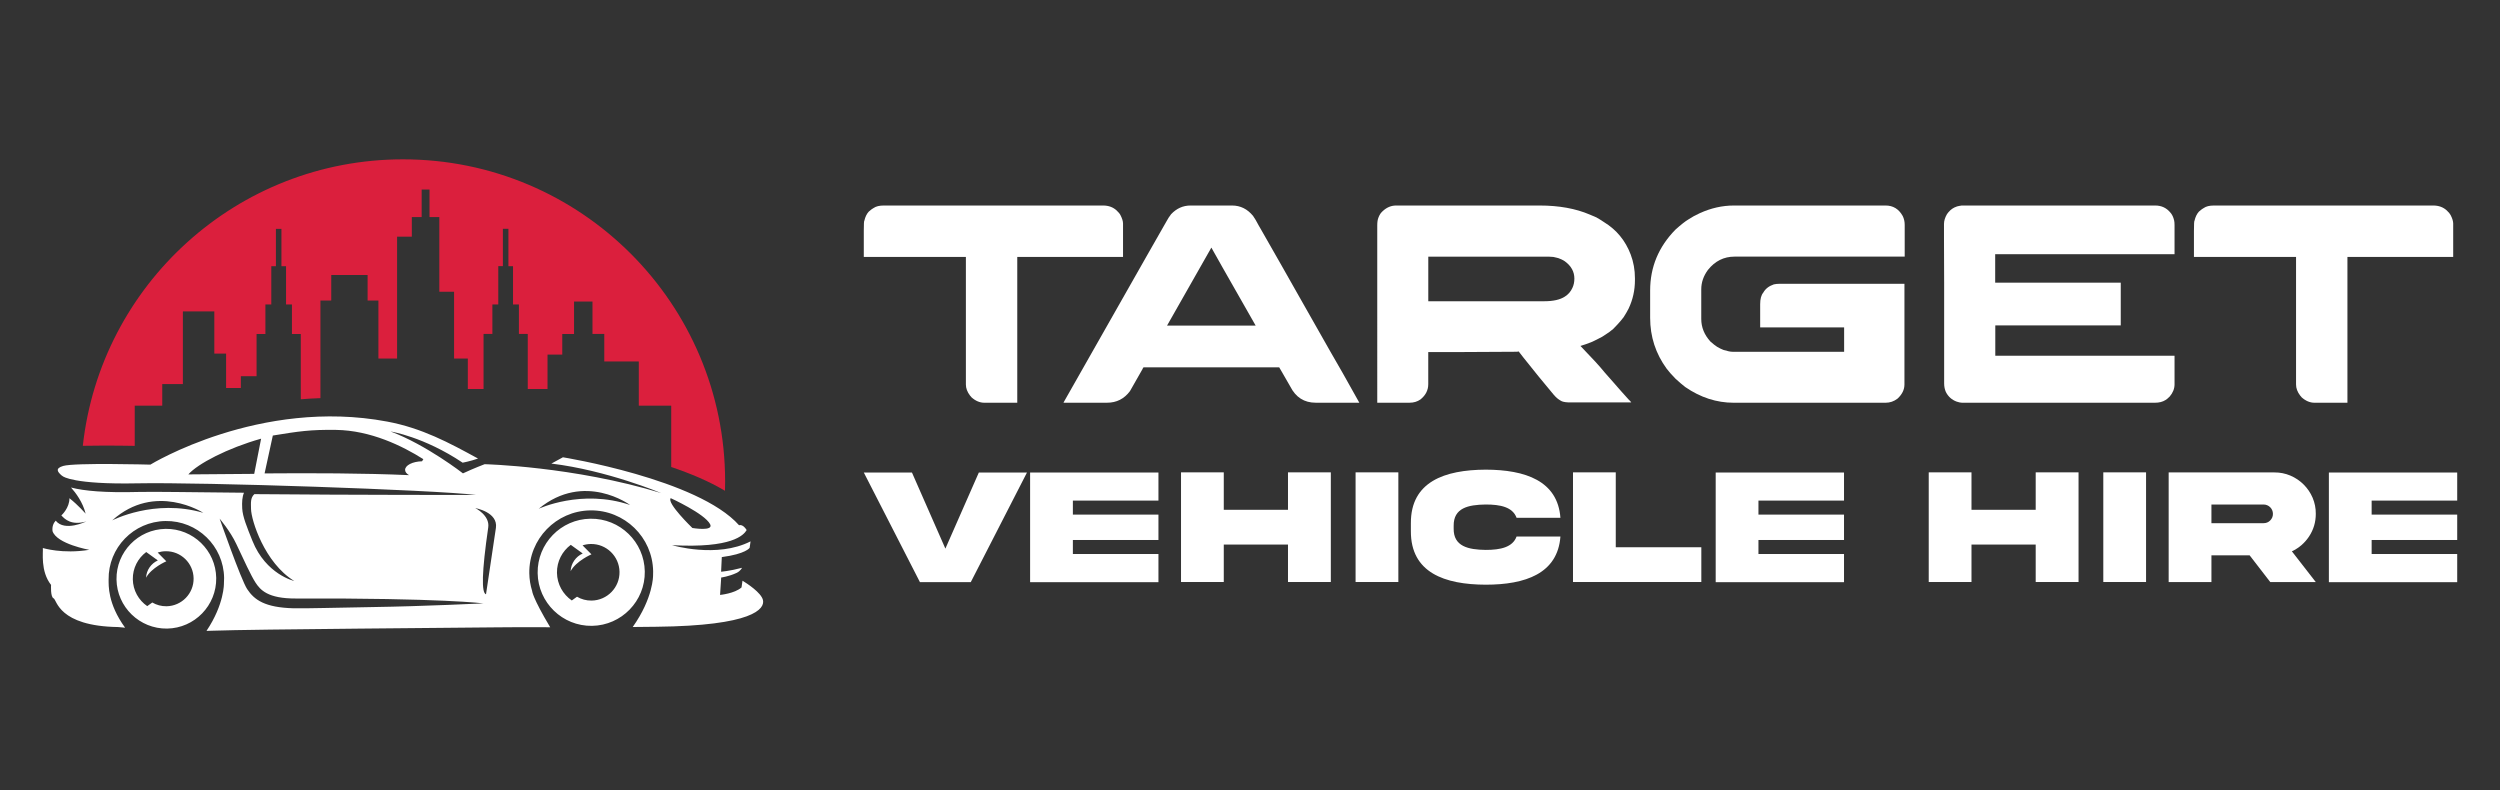 <?xml version="1.0" encoding="utf-8"?>
<!-- Generator: Adobe Illustrator 16.0.0, SVG Export Plug-In . SVG Version: 6.00 Build 0)  -->
<!DOCTYPE svg PUBLIC "-//W3C//DTD SVG 1.1//EN" "http://www.w3.org/Graphics/SVG/1.1/DTD/svg11.dtd">
<svg version="1.1" id="Calque_1" xmlns="http://www.w3.org/2000/svg" xmlns:xlink="http://www.w3.org/1999/xlink" x="0px" y="0px"
	 width="203px" height="64.167px" viewBox="0 -16.167 203 64.167" enable-background="new 0 -16.167 203 64.167"
	 xml:space="preserve">
<rect x="0" y="-16.167" width="203" height="64.167" fill="#333333" stroke="none"/>
<g>
	<g>
		<path fill="#DB1F3D" d="M8.515,20.014c0.864,0,1.739,0.012,2.426,0.023v-3.262h2.234v-1.755h1.675V9.117h2.553v3.431h0.957v2.792
			h1.197v-0.958h1.276v-3.43h0.718V8.558h0.479V5.447h0.374V2.415h0.449v3.032h0.374v3.111h0.479v2.394h0.718v5.303
			c0.522-0.044,1.054-0.077,1.596-0.093V8.239h0.877V6.164h2.952v2.075h0.878v4.707h1.516V3.052h1.197V1.458h0.798v-2.234h0.638
			v2.233h0.797v6.063h1.197v5.425h1.117v2.473h1.276v-4.468h0.718V8.557h0.479V5.445h0.374V2.414h0.449v3.032h0.374v3.111h0.479
			v2.394h0.718v4.468h1.605v-2.792h1.197v-1.675h0.957V8.318h1.497v2.633h0.958v2.233h2.802v3.589h2.633v4.981
			c1.549,0.521,3.077,1.159,4.365,1.931c0.008-0.252,0.012-0.502,0.012-0.756c0-14.447-11.711-26.158-26.158-26.158
			c-13.467,0-24.555,10.178-25.997,23.261C7.199,20.022,7.782,20.014,8.515,20.014z"/>
		<path fill="#FFFFFF" d="M13.447,26.777c-2.232,0.033-4.021,1.877-3.987,4.109s1.878,4.021,4.11,3.988
			c2.232-0.035,4.021-1.879,3.987-4.111C17.523,28.531,15.679,26.744,13.447,26.777z M13.522,33.061
			c-0.421,0.006-0.816-0.105-1.156-0.305l-0.411,0.295c-0.695-0.479-1.157-1.275-1.17-2.184c-0.014-0.9,0.417-1.707,1.089-2.209
			l0.942,0.682c-0.542,0.246-0.924,0.779-0.956,1.402c0.44-0.814,1.646-1.332,1.646-1.332l-0.702-0.711
			c0.206-0.066,0.424-0.104,0.65-0.105c1.231-0.02,2.249,0.967,2.267,2.199C15.741,32.023,14.754,33.041,13.522,33.061z
			 M47.941,25.953c-2.398,0.035-4.32,2.018-4.284,4.416c0.036,2.398,2.017,4.32,4.416,4.283c2.399-0.037,4.321-2.018,4.284-4.416
			S50.339,25.916,47.941,25.953z M48.042,32.6c-0.433,0.008-0.84-0.107-1.189-0.313l-0.423,0.305
			c-0.715-0.494-1.189-1.314-1.204-2.248c-0.014-0.926,0.43-1.754,1.121-2.27l0.97,0.701c-0.558,0.252-0.951,0.801-0.984,1.439
			c0.453-0.836,1.693-1.369,1.693-1.369l-0.722-0.729c0.211-0.068,0.435-0.107,0.668-0.111c1.267-0.021,2.313,0.996,2.333,2.264
			C50.324,31.535,49.309,32.58,48.042,32.6z M61.953,32.559c-0.138-0.605-1.316-1.363-1.662-1.574l-0.079,0.547
			c-0.558,0.496-1.743,0.609-1.743,0.609l0.092-1.414c0,0,0.622-0.078,1.256-0.377c0.309-0.145,0.436-0.412,0.436-0.412
			c-1.032,0.271-1.7,0.318-1.7,0.318l0.057-1.188c1.955-0.256,2.26-0.75,2.26-0.75l0.075-0.527
			c-2.729,1.396-6.374,0.311-6.374,0.311c4.879,0.262,5.818-0.82,6.059-1.229c-0.328-0.523-0.617-0.389-0.617-0.389
			c-3.327-3.753-14.303-5.52-14.303-5.52l-0.939,0.511c4.523,0.547,8.919,2.396,8.919,2.396c-7.115-2.177-14.338-2.345-14.338-2.345
			s-0.874,0.328-1.76,0.744c0,0-2.968-2.313-5.878-3.402c0,0,2.701,0.423,5.853,2.535c0,0,0.594-0.109,1.249-0.336
			c-2.368-1.295-4.549-2.469-7.365-3c-10.352-1.952-19.242,3.494-19.242,3.494s-6.143-0.17-7.08,0.107
			c-0.673,0.2-0.452,0.482-0.132,0.766c0.067,0.047,0.11,0.076,0.11,0.076s0.831,0.676,6.053,0.569
			c5.223-0.104,24.018,0.526,27.515,0.944c0,0-10.006,0.007-18.021-0.067c-0.326,0.303-0.279,0.682-0.271,1.209
			c0.014,0.9,1.096,4.371,3.51,5.844c0,0-2.3-0.525-3.395-3.258c-0.451-1.125-0.796-1.959-0.831-2.637
			c-0.027-0.514-0.003-0.929,0.144-1.272c-4.161-0.038-7.344-0.095-8.59-0.062c-2.683,0.07-4.376-0.078-5.456-0.361
			c0.374,0.417,0.959,1.187,1.188,2.125c0,0-0.59-0.686-1.315-1.257c0.012,0.771-0.629,1.382-0.657,1.394
			c0.287,0.324,0.833,0.838,2.032,0.49c0,0-1.762,0.865-2.489-0.061c-0.167,0.178-0.306,0.451-0.259,0.848
			c0.338,1.047,2.984,1.52,2.984,1.52c-2.192,0.357-3.773-0.152-3.772-0.146c0.042,0.303-0.214,1.879,0.669,2.996
			c0,0-0.061,0.979,0.205,1.088s0.374,2.256,5.234,2.332c0,0,0.21,0.02,0.573,0.053c-1.434-1.975-1.332-3.459-1.339-3.902
			c-0.04-2.59,2.028-4.721,4.618-4.76s4.721,2.027,4.76,4.617c0.002,0.146-0.003,0.293-0.014,0.438l0,0c0,0,0.046,1.689-1.417,3.867
			c0.146-0.004,0.291-0.008,0.435-0.014c3.463-0.127,20.564-0.236,23.125-0.275c1.25-0.02,2.492-0.012,4.349-0.008
			c-1.457-2.436-1.466-2.949-1.466-2.949l0,0c-0.142-0.453-0.223-0.936-0.23-1.434c-0.042-2.777,2.175-5.064,4.952-5.105
			c2.777-0.041,5.062,2.176,5.104,4.951c0.001,0.115,0,0.229-0.006,0.342l0,0c0,0,0.027,1.803-1.652,4.176
			c0.599-0.006,1.233-0.012,1.907-0.02C61.156,34.643,62.114,33.271,61.953,32.559z M15.294,22.354
			c0.753-0.862,3.197-2.139,5.908-2.901l-0.56,2.858C17.647,22.339,15.294,22.354,15.294,22.354z M34.376,21.118l-0.107,0.171
			c-0.767,0.017-1.38,0.329-1.375,0.703c0.002,0.161,0.122,0.31,0.319,0.423c-3.611-0.162-8.044-0.172-11.729-0.141l0.669-3.075
			c2.117-0.345,3.042-0.487,5.126-0.458C30.096,18.78,32.677,20.042,34.376,21.118L34.376,21.118z M9.11,26.09
			c3.487-3.142,7.399-0.615,7.399-0.615C12.524,24.305,9.11,26.09,9.11,26.09z M30.25,33.127c-2.831,0.043-5.513,0.125-6.428,0.098
			c-2.311-0.064-3.172-0.674-3.756-1.563c-0.501-0.768-2.231-5.715-2.231-5.715s0.87,1.025,1.35,2.051
			c0.61,1.297,1.202,2.59,1.564,3.143c0.387,0.59,0.989,1.301,3.269,1.291c11.89-0.041,15.239,0.396,15.239,0.396
			C39.18,32.828,34.437,33.063,30.25,33.127z M40.268,26.697c-0.17,1.17-0.804,5.393-0.804,5.393
			c-0.378-0.107-0.347-1.791,0.181-5.434c0.141-0.973-1.042-1.563-1.054-1.566C38.591,25.09,40.455,25.414,40.268,26.697z
			 M43.742,25.145c3.708-3.053,7.419-0.307,7.419-0.307C47.227,23.504,43.742,25.145,43.742,25.145z M54.464,24.284
			c0,0,2.741,1.251,3.196,2.111c0.323,0.611-1.439,0.311-1.439,0.311S54.105,24.666,54.464,24.284z"/>
	</g>
	<g>
		<g>
			<path fill="#FFFFFF" d="M71.76,0.521h17.809c0.444,0,0.812,0.134,1.103,0.403c0.161,0.154,0.264,0.279,0.311,0.379
				c0.137,0.268,0.207,0.495,0.207,0.679v2.712h-8.588v11.842h-2.667c-0.375,0-0.728-0.149-1.057-0.448
				c-0.008-0.007-0.015-0.019-0.023-0.035c-0.023-0.023-0.054-0.057-0.092-0.103c-0.222-0.292-0.333-0.59-0.333-0.896V4.695h-8.29
				V2.581c0-0.544,0.015-0.82,0.046-0.828c0.069-0.306,0.188-0.551,0.356-0.735c0.184-0.161,0.318-0.26,0.402-0.299
				C71.136,0.587,71.408,0.521,71.76,0.521z"/>
			<path fill="#FFFFFF" d="M96.672,0.521h3.368c0.683,0,1.253,0.284,1.713,0.851c0.123,0.168,0.276,0.43,0.46,0.782
				c0.031,0.045,0.059,0.092,0.081,0.137c0.067,0.107,0.658,1.142,1.771,3.104c0.313,0.56,0.674,1.196,1.08,1.908
				c2.521,4.453,3.817,6.729,3.887,6.829l1.346,2.402h-3.542c-0.935,0-1.624-0.44-2.069-1.321c-0.313-0.537-0.543-0.936-0.688-1.196
				c-0.123-0.222-0.192-0.341-0.208-0.356H92.88c-0.015,0-0.033,0.008-0.052,0.023c-0.019,0.016-0.032,0.046-0.04,0.091
				l-1.035,1.817c-0.468,0.628-1.089,0.942-1.863,0.942h-3.506c-0.015,0-0.022-0.002-0.022-0.007c0-0.002,0-0.008,0-0.017
				c1.693-2.996,3.169-5.595,4.425-7.794c0.997-1.755,1.801-3.173,2.415-4.253c0.95-1.679,1.448-2.553,1.495-2.621
				c0.122-0.229,0.252-0.433,0.391-0.61C95.531,0.76,96.059,0.521,96.672,0.521z M98.363,3.938l-3.599,6.334h7.196
				C99.608,6.148,98.409,4.037,98.363,3.938z"/>
			<path fill="#FFFFFF" d="M113.365,0.521h11.656c1.571,0,2.928,0.246,4.069,0.736c0.229,0.092,0.41,0.169,0.54,0.23
				c0.191,0.107,0.395,0.233,0.61,0.379c1.018,0.621,1.743,1.499,2.172,2.632c0.229,0.606,0.345,1.249,0.345,1.931v0.15
				c0,0.82-0.172,1.594-0.518,2.321c-0.106,0.208-0.241,0.438-0.401,0.69c-0.138,0.184-0.304,0.38-0.495,0.587
				c-0.091,0.106-0.184,0.203-0.275,0.287l-0.113,0.115l-0.094,0.068l-0.172,0.138c-0.139,0.1-0.312,0.215-0.518,0.345
				c-0.029,0.016-0.063,0.035-0.093,0.059c-0.206,0.106-0.396,0.203-0.563,0.287c-0.084,0.039-0.166,0.077-0.24,0.115
				c-0.301,0.123-0.613,0.233-0.943,0.333c0.95,0.981,1.602,1.694,1.955,2.138c0.236,0.269,0.471,0.533,0.699,0.793
				c0.438,0.506,0.855,0.977,1.254,1.414c0.123,0.114,0.195,0.195,0.219,0.241h-4.966c-0.284,0-0.507-0.029-0.667-0.091
				c-0.047-0.024-0.088-0.047-0.127-0.069c-0.038-0.023-0.08-0.05-0.125-0.08c-0.161-0.108-0.342-0.288-0.541-0.54
				c-0.729-0.866-1.498-1.813-2.313-2.84l-0.402-0.518c-0.021,0-0.066,0.008-0.137,0.023c-0.477,0-1.904,0.009-4.287,0.023h-2.92
				v2.61c0,0.489-0.213,0.904-0.634,1.241c-0.253,0.176-0.545,0.264-0.874,0.264h-2.633V2.132c0-0.261,0.031-0.468,0.093-0.621
				c0.03-0.093,0.084-0.199,0.16-0.322c0.056-0.076,0.119-0.149,0.196-0.218C112.605,0.671,112.967,0.521,113.365,0.521z
				 M115.977,4.672v3.622h9.414c0.735,0,1.295-0.127,1.678-0.379c0.277-0.176,0.479-0.411,0.609-0.701
				c0.107-0.223,0.161-0.476,0.161-0.759c0-0.559-0.257-1.026-0.771-1.402c-0.076-0.053-0.156-0.099-0.241-0.138
				c-0.022-0.007-0.046-0.018-0.069-0.035c-0.138-0.068-0.349-0.129-0.632-0.184c-0.092,0-0.218-0.007-0.38-0.023L115.977,4.672
				L115.977,4.672z"/>
			<path fill="#FFFFFF" d="M140.795,0.521h12.313c0.613,0,1.076,0.284,1.392,0.851c0.106,0.214,0.161,0.453,0.161,0.712v2.587
				h-13.818c-0.865,0-1.586,0.36-2.16,1.081c-0.361,0.491-0.541,1.016-0.541,1.575V9.73c0,0.682,0.25,1.296,0.748,1.84
				c0.207,0.184,0.387,0.326,0.541,0.425c0.184,0.108,0.355,0.192,0.516,0.253c0.322,0.099,0.568,0.149,0.736,0.149h9.06V10.42
				h-6.817V8.535c0-0.428,0.084-0.743,0.253-0.942c0.169-0.307,0.452-0.529,0.851-0.667c0.146-0.031,0.281-0.046,0.402-0.046h10.209
				v8.174c0,0.421-0.188,0.804-0.563,1.149c-0.292,0.223-0.613,0.333-0.967,0.333h-12.334c-1.389,0-2.697-0.425-3.933-1.275
				c-0.223-0.169-0.485-0.395-0.794-0.678c-0.307-0.315-0.544-0.583-0.713-0.806c-0.896-1.226-1.345-2.604-1.345-4.138V7.419
				c0-1.901,0.687-3.548,2.058-4.944c0.445-0.399,0.79-0.67,1.035-0.816c0.299-0.199,0.613-0.372,0.941-0.517
				C138.93,0.729,139.854,0.521,140.795,0.521z"/>
			<path fill="#FFFFFF" d="M175.008,0.521c0.498,0,0.904,0.188,1.219,0.564c0.146,0.16,0.25,0.375,0.312,0.643
				c0.022,0.092,0.034,0.223,0.034,0.39v2.357h-14.564v2.31h10.196v3.472h-10.175l-0.012,0.012v2.449h14.543
				c0.008,0,0.012,0.003,0.012,0.011v2.312c0,0.353-0.131,0.682-0.391,0.988c-0.162,0.161-0.277,0.257-0.346,0.288
				c-0.23,0.146-0.514,0.218-0.852,0.218h-15.67c-0.106,0-0.252-0.03-0.437-0.092c-0.392-0.146-0.683-0.406-0.873-0.781
				c-0.093-0.214-0.139-0.444-0.139-0.69V6.892c-0.009-0.391-0.013-1.664-0.013-3.817V2.017c0-0.253,0.082-0.518,0.241-0.794
				c0.169-0.245,0.368-0.425,0.599-0.54c0.168-0.076,0.295-0.118,0.381-0.126c0.045-0.015,0.113-0.027,0.205-0.035H175.008z"/>
			<path fill="#FFFFFF" d="M179.768,0.521h17.809c0.443,0,0.813,0.134,1.104,0.403c0.161,0.154,0.264,0.279,0.312,0.379
				c0.137,0.268,0.206,0.495,0.206,0.679v2.712h-8.588v11.842h-2.668c-0.375,0-0.728-0.149-1.058-0.448
				c-0.008-0.007-0.015-0.019-0.022-0.035c-0.021-0.023-0.053-0.057-0.092-0.103c-0.223-0.292-0.332-0.59-0.332-0.896V4.695h-8.291
				V2.581c0-0.544,0.017-0.82,0.047-0.828c0.07-0.306,0.188-0.551,0.355-0.735c0.186-0.161,0.318-0.26,0.403-0.299
				C179.143,0.587,179.414,0.521,179.768,0.521z"/>
		</g>
		<g>
			<path fill="#FFFFFF" d="M76.765,28.381l2.716-6.179h3.909l-4.564,8.902h-4.127l-4.558-8.902h3.909L76.765,28.381z"/>
			<path fill="#FFFFFF" d="M83.645,22.202h10.421v2.279h-6.949v1.138h6.949v2.061h-6.949v1.139h6.949v2.287H83.645V22.202z"/>
			<path fill="#FFFFFF" d="M99.37,28.051v3.041h-3.471v-8.904h3.471v3.041h5.215v-3.041h3.478v8.904h-3.478v-3.041H99.37z"/>
			<path fill="#FFFFFF" d="M113.546,22.188v8.904h-3.473v-8.904H113.546z"/>
			<path fill="#FFFFFF" d="M126.706,27.4c-0.22,3.01-2.856,3.91-6.063,3.91c-3.338-0.008-6.095-0.975-6.08-4.348v-0.648
				c-0.015-3.365,2.742-4.332,6.08-4.345c3.207,0.008,5.844,0.907,6.063,3.908h-3.56c-0.322-0.873-1.311-1.078-2.504-1.078
				c-1.416,0.02-2.621,0.27-2.604,1.734v0.219c-0.02,1.451,1.188,1.717,2.604,1.734c1.193,0,2.188-0.213,2.504-1.088h3.56V27.4z"/>
			<path fill="#FFFFFF" d="M131.2,22.188v6.082h6.948v2.822h-10.42v-8.904H131.2z"/>
			<path fill="#FFFFFF" d="M139.314,22.202h10.42v2.279h-6.948v1.138h6.948v2.061h-6.948v1.139h6.948v2.287h-10.42V22.202z"/>
			<path fill="#FFFFFF" d="M160.085,28.051v3.041h-3.472v-8.904h3.472v3.041h5.214v-3.041h3.479v8.904h-3.479v-3.041H160.085z"/>
			<path fill="#FFFFFF" d="M174.26,22.188v8.904h-3.472v-8.904H174.26z"/>
			<path fill="#FFFFFF" d="M184.675,22.194c1.837-0.021,3.394,1.522,3.367,3.365c0,0.67-0.181,1.279-0.538,1.822
				c-0.352,0.537-0.82,0.947-1.404,1.219l1.942,2.498h-3.696l-1.677-2.172h-3.101v2.172h-3.473v-8.904H184.675z M179.568,24.799
				v1.516h4.232c0.211,0,0.391-0.07,0.536-0.217c0.153-0.152,0.226-0.332,0.226-0.539c0-0.422-0.338-0.76-0.762-0.76H179.568z"/>
			<path fill="#FFFFFF" d="M189.105,22.202h10.42v2.279h-6.948v1.138h6.948v2.061h-6.948v1.139h6.948v2.287h-10.42V22.202z"/>
		</g>
	</g>
</g>
</svg>

